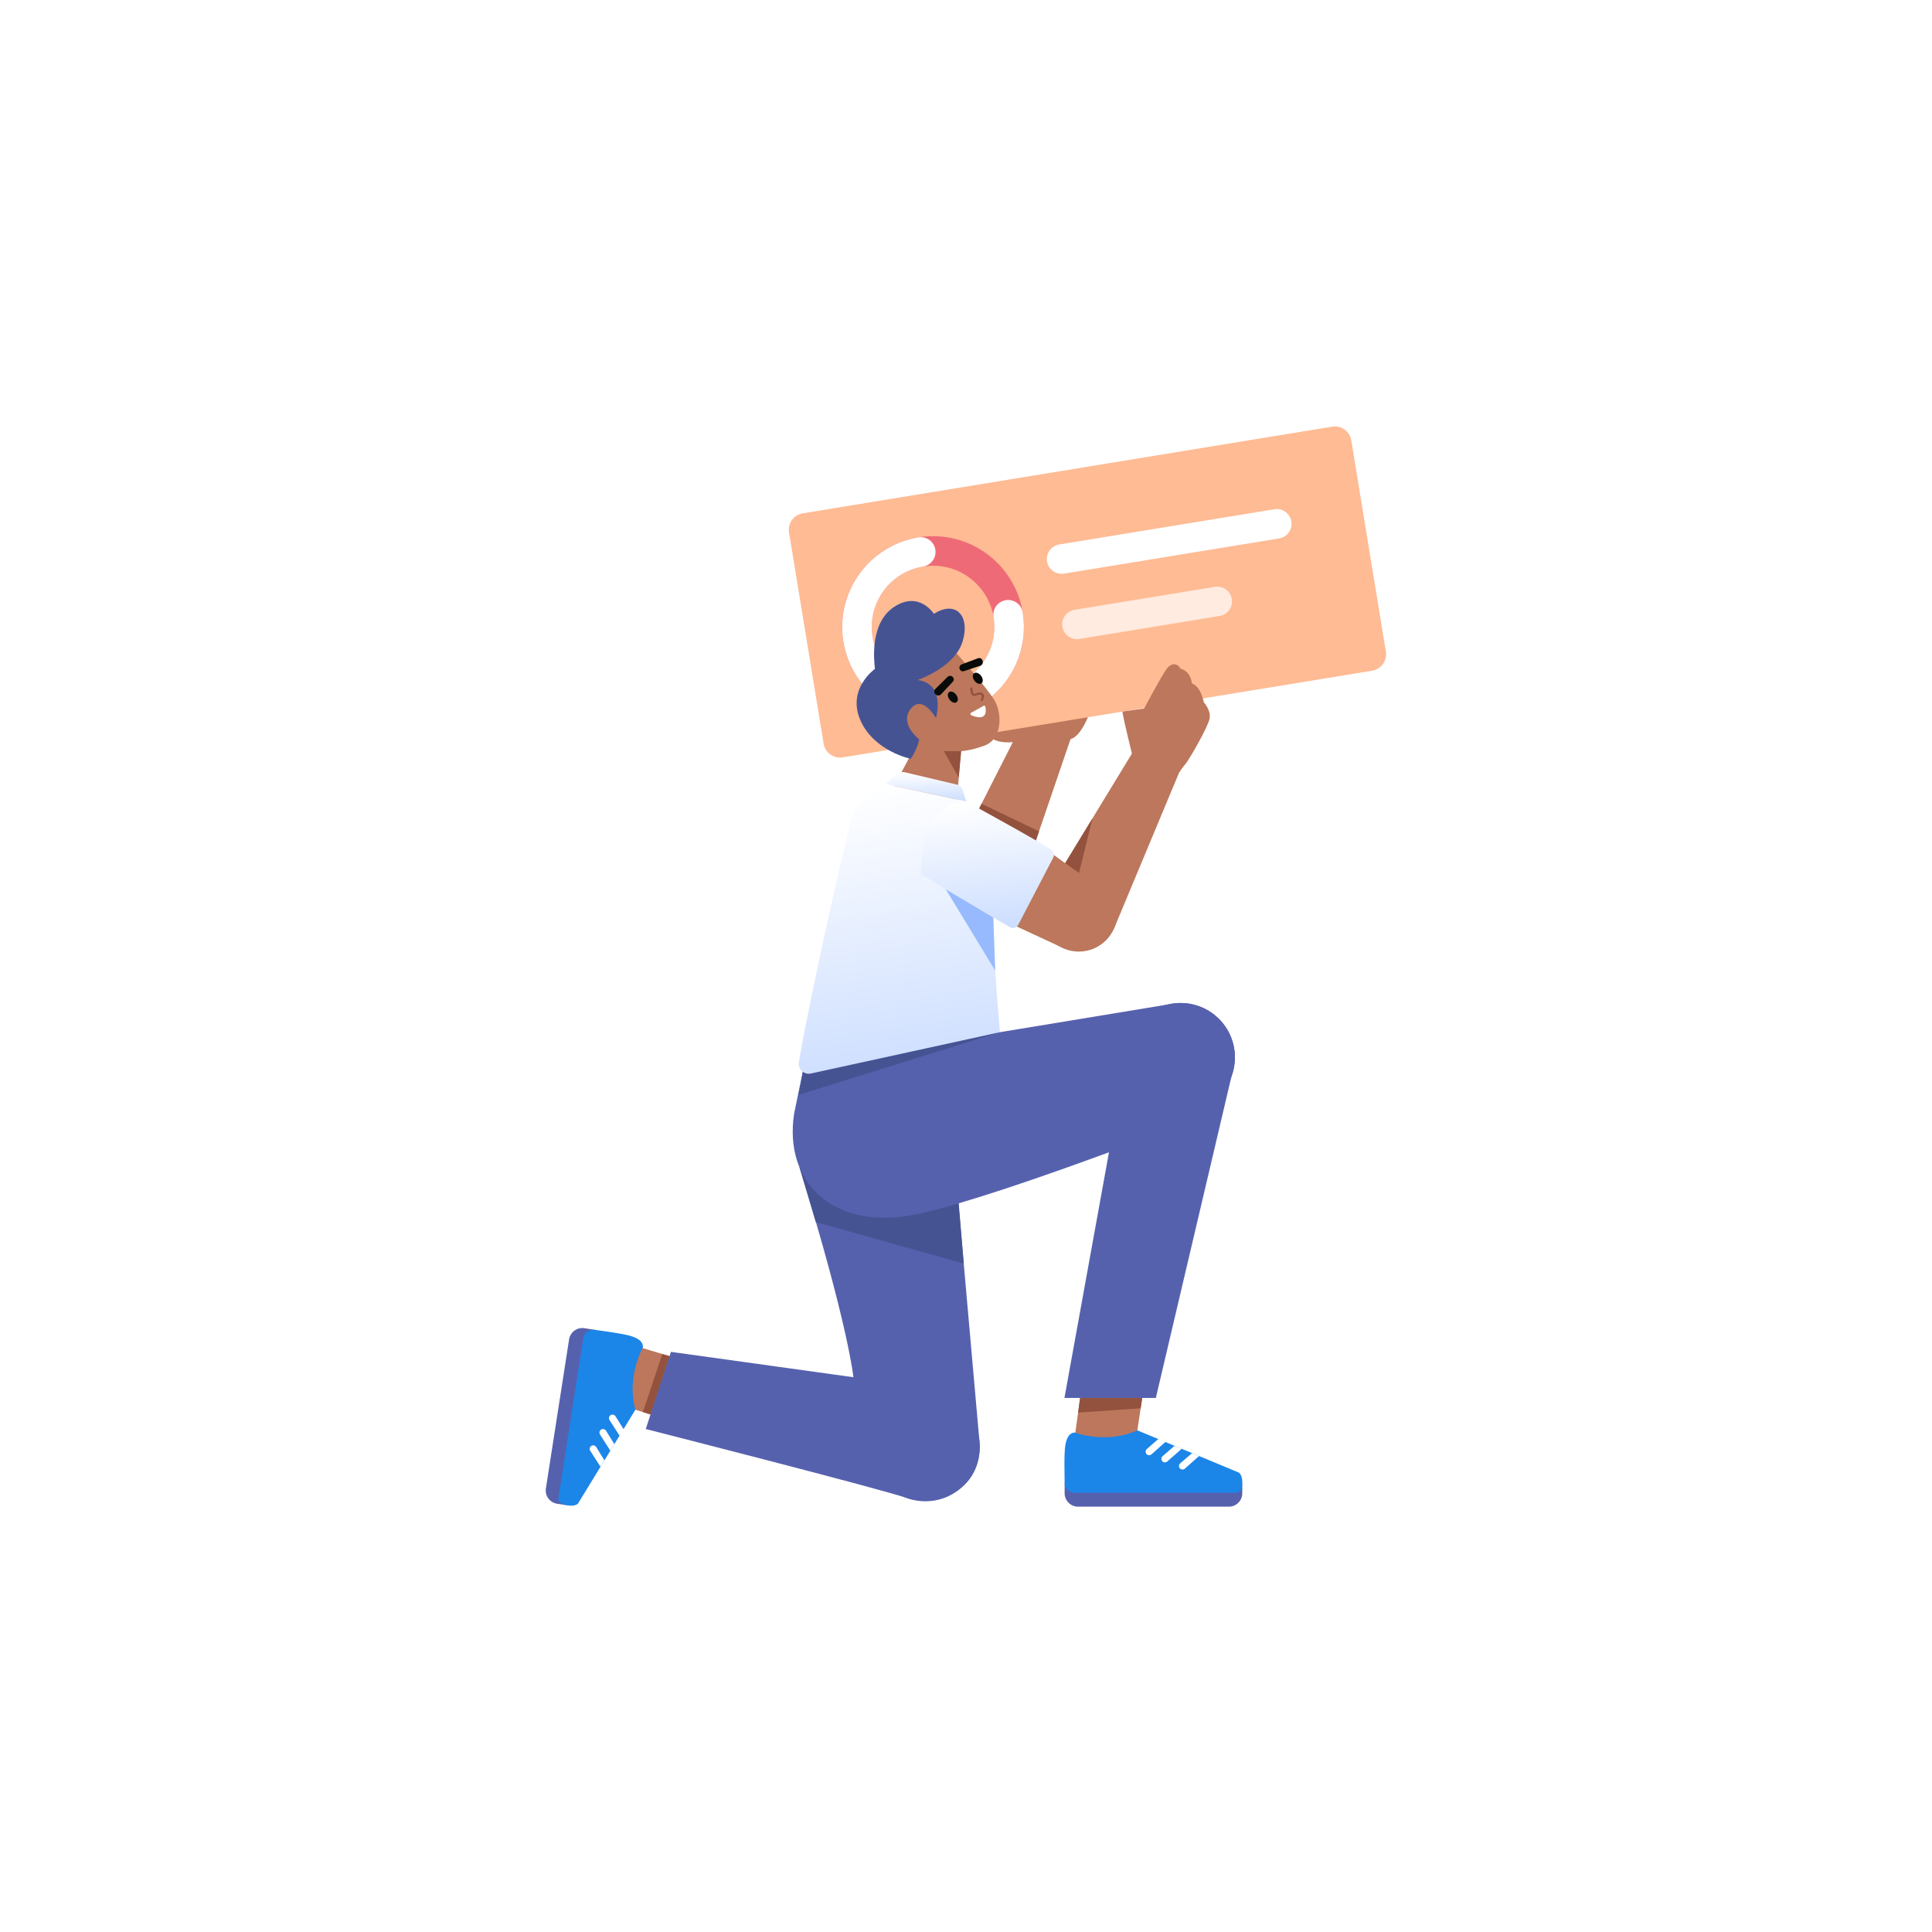 <?xml version="1.0" encoding="UTF-8"?>
<svg xmlns="http://www.w3.org/2000/svg" width="1080" height="1080" viewBox="0 0 1080 1080" fill="none">
  <rect width="1080" height="1080" fill="white"></rect>
  <path d="M332.497 743.379L317.218 841.498L311.401 840.592C309.438 840.286 307.677 839.214 306.505 837.609C305.333 836.005 304.847 834.002 305.152 832.039L318.127 748.722C318.432 746.759 319.505 744.998 321.109 743.826C322.713 742.654 324.717 742.168 326.68 742.474L332.497 743.379Z" fill="#5661AE"></path>
  <path d="M380.25 759.892L356.36 752.744L348.765 786.028L374.902 794.234L380.25 759.892Z" fill="#BC775C"></path>
  <path d="M363.811 790.752L359.394 789.366L370.245 756.899L374.279 758.106L363.811 790.752Z" fill="#93523E"></path>
  <path d="M359.389 753.216C359.389 753.216 350.029 769.479 355.187 788.045L323.032 840.615C320.236 842.657 315.989 841.446 313.63 840.189C313.113 839.911 312.697 839.479 312.437 838.954C312.177 838.428 312.088 837.834 312.181 837.255L326.05 748.19C326.281 746.703 327.085 745.367 328.291 744.467C329.496 743.568 331.007 743.177 332.497 743.379C338.462 744.188 347.538 745.496 351.108 746.412C356.627 747.829 359.536 749.835 359.389 753.216Z" fill="#1C85E8"></path>
  <path d="M348.775 799.21L344.054 791.681C343.881 791.406 343.644 791.178 343.363 791.016C343.081 790.854 342.764 790.764 342.44 790.754C342.116 790.743 341.794 790.813 341.502 790.956C341.211 791.099 340.959 791.312 340.77 791.575C340.537 791.898 340.407 792.283 340.397 792.681C340.386 793.079 340.496 793.471 340.712 793.805L346.605 802.954L348.775 799.21Z" fill="white"></path>
  <path d="M343.424 807.276L338.748 799.764C338.576 799.489 338.338 799.261 338.057 799.099C337.775 798.937 337.459 798.847 337.134 798.837C336.81 798.827 336.488 798.896 336.196 799.039C335.905 799.182 335.654 799.395 335.464 799.658C335.231 799.981 335.101 800.367 335.091 800.765C335.081 801.162 335.19 801.554 335.406 801.888L341.175 810.953L343.424 807.276Z" fill="white"></path>
  <path d="M337.877 816.345L333.287 808.886C333.115 808.611 332.878 808.383 332.596 808.221C332.315 808.06 331.998 807.97 331.673 807.959C331.349 807.949 331.027 808.018 330.736 808.162C330.444 808.305 330.193 808.517 330.003 808.781C329.771 809.104 329.641 809.489 329.63 809.887C329.62 810.285 329.73 810.676 329.945 811.011L335.687 819.925L337.877 816.345Z" fill="white"></path>
  <path d="M595.136 828.856H694.438V834.743C694.438 835.727 694.244 836.701 693.867 837.61C693.491 838.519 692.939 839.344 692.244 840.04C691.548 840.735 690.722 841.287 689.814 841.663C688.905 842.04 687.931 842.234 686.947 842.234H602.627C600.64 842.234 598.735 841.444 597.33 840.04C595.926 838.635 595.136 836.73 595.136 834.743V828.856Z" fill="#5661AE"></path>
  <path d="M604.105 779.131L600.718 803.835L634.775 806.219L638.861 779.131H604.105Z" fill="#BC775C"></path>
  <path d="M638.508 781.471L637.636 787.252L602.663 789.648L603.784 781.471H638.508Z" fill="#93523E"></path>
  <path d="M600.719 800.771C600.719 800.771 618.228 807.517 635.779 799.564L692.67 823.248C695.118 825.696 694.575 830.078 693.697 832.603C693.501 833.156 693.139 833.634 692.659 833.972C692.18 834.309 691.607 834.489 691.021 834.486H600.882C599.377 834.487 597.933 833.898 596.859 832.845C595.784 831.792 595.166 830.36 595.136 828.856C595.018 822.838 594.913 813.669 595.27 810C595.82 804.329 597.355 801.146 600.719 800.771Z" fill="#1C85E8"></path>
  <path d="M647.798 804.181L641.085 810.005C640.84 810.218 640.65 810.488 640.534 810.791C640.417 811.094 640.377 811.421 640.417 811.743C640.457 812.065 640.575 812.372 640.761 812.638C640.947 812.904 641.196 813.12 641.486 813.267C641.84 813.447 642.241 813.516 642.636 813.465C643.03 813.414 643.401 813.245 643.698 812.981L651.831 805.75L647.798 804.181Z" fill="white"></path>
  <path d="M656.591 808.228L649.888 814.004C649.643 814.217 649.454 814.487 649.337 814.789C649.221 815.092 649.181 815.419 649.22 815.742C649.26 816.064 649.378 816.371 649.564 816.637C649.751 816.903 649.999 817.118 650.289 817.265C650.644 817.446 651.044 817.515 651.439 817.464C651.834 817.413 652.204 817.244 652.501 816.98L660.57 809.885L656.591 808.228Z" fill="white"></path>
  <path d="M666.405 812.314L659.742 817.996C659.497 818.209 659.307 818.479 659.191 818.781C659.075 819.084 659.034 819.411 659.074 819.734C659.114 820.056 659.232 820.363 659.418 820.629C659.604 820.895 659.853 821.11 660.143 821.257C660.497 821.438 660.898 821.507 661.293 821.456C661.688 821.405 662.058 821.236 662.355 820.972L670.28 813.927L666.405 812.314Z" fill="white"></path>
  <path d="M545.616 455.355L566.195 414.836C566.195 414.836 553.667 416.473 551.483 408.696C549.299 400.92 610.693 393.962 610.693 393.962C610.693 393.962 605.782 411.152 598.415 413.198L578.155 472.546L545.616 455.355Z" fill="#BC775C"></path>
  <path d="M548.681 449.319L580.827 464.718L578.154 472.545L546.915 452.797L548.681 449.319Z" fill="#93523E"></path>
  <path d="M744.682 238.505L448.766 286.948C443.688 287.779 440.246 292.569 441.077 297.646L460.4 415.684C461.231 420.762 466.021 424.204 471.099 423.373L767.016 374.93C772.093 374.099 775.536 369.309 774.704 364.232L755.381 246.194C754.55 241.116 749.76 237.674 744.682 238.505Z" fill="#FEBB94"></path>
  <path d="M593.467 312.515L713.73 292.828" stroke="white" stroke-width="16.521" stroke-miterlimit="10" stroke-linecap="round"></path>
  <path opacity="0.7" d="M602.01 349.031L680.461 336.188" stroke="white" stroke-width="16.521" stroke-miterlimit="10" stroke-linecap="round"></path>
  <path d="M521.579 393.057C545.069 393.057 564.112 374.014 564.112 350.523C564.112 327.033 545.069 307.99 521.579 307.99C498.088 307.99 479.045 327.033 479.045 350.523C479.045 374.014 498.088 393.057 521.579 393.057Z" stroke="#EF6A77" stroke-width="16.521" stroke-miterlimit="10"></path>
  <path d="M563.554 343.652C564.913 351.954 563.78 360.472 560.297 368.13C556.815 375.788 551.14 382.241 543.99 386.674C536.84 391.106 528.537 393.319 520.129 393.032C511.722 392.746 503.588 389.972 496.757 385.063C489.926 380.154 484.703 373.329 481.751 365.452C478.798 357.574 478.248 348.999 480.169 340.809C482.091 332.619 486.398 325.182 492.545 319.44C498.693 313.698 506.405 309.907 514.707 308.548" stroke="white" stroke-width="16.521" stroke-miterlimit="10" stroke-linecap="round"></path>
  <path d="M535.438 669.024L547.713 807.958C547.713 837.741 517.326 841.129 507.599 837.619C493.877 832.667 360.981 798.836 360.981 798.836L375.065 755.699L477.063 769.876C477.063 769.876 474.274 740.931 446.922 652.547L535.438 669.024Z" fill="#5661AE"></path>
  <path d="M456.035 683.161L538.738 706.382L534.088 650.593L446.922 652.547L456.035 683.161Z" fill="#465393"></path>
  <path d="M534.238 364.63C534.238 364.63 550.616 383.221 555.485 390.746C560.354 398.271 560.529 413.03 550.348 416.793C540.167 420.555 531.839 421.188 516.975 418.411C505.409 416.251 490.416 397.164 494.842 387.426C499.269 377.688 519.852 359.982 534.238 364.63Z" fill="#BC775C"></path>
  <path d="M537.336 416.64L534.901 448.068L499.268 440.322L515.204 410.665L537.336 416.64Z" fill="#BC775C"></path>
  <path d="M537.336 419.911H527.648L535.936 434.709" fill="#93523E"></path>
  <path d="M495.285 438.33L500.6 433.182C501.289 432.514 502.136 432.03 503.063 431.775C503.989 431.52 504.964 431.503 505.898 431.724L535.036 438.625C535.737 438.791 536.384 439.136 536.912 439.626C537.441 440.117 537.833 440.736 538.051 441.423L540.157 448.069L495.285 438.33Z" fill="url(#paint0_linear)"></path>
  <path d="M449.136 597.229L443.921 622.498C438.048 661.045 465.686 686.544 507.924 679.595C545.646 673.388 657.385 630.065 657.385 630.065L652.932 561.501L558.995 576.999C558.995 576.999 474.561 561.355 449.136 597.229Z" fill="#5661AE"></path>
  <path d="M659.93 621.461C676.712 621.461 690.317 607.857 690.317 591.074C690.317 574.292 676.712 560.687 659.93 560.687C643.147 560.687 629.542 574.292 629.542 591.074C629.542 607.857 643.147 621.461 659.93 621.461Z" fill="#5661AE"></path>
  <path d="M659.93 621.461C676.712 621.461 690.317 607.857 690.317 591.074C690.317 574.292 676.712 560.687 659.93 560.687C643.147 560.687 629.542 574.292 629.542 591.074C629.542 607.857 643.147 621.461 659.93 621.461Z" fill="#5661AE"></path>
  <path d="M517.326 839.219C534.109 839.219 547.714 825.614 547.714 808.831C547.714 792.049 534.109 778.444 517.326 778.444C500.544 778.444 486.939 792.049 486.939 808.831C486.939 825.614 500.544 839.219 517.326 839.219Z" fill="#5661AE"></path>
  <path d="M688.834 599.855L646.116 781.471H595.025L629.542 591.074L688.834 599.855Z" fill="#5661AE"></path>
  <path d="M558.995 576.999L446.483 612.014L449.136 597.228L558.995 576.999Z" fill="#465393"></path>
  <path d="M584.244 474.404L595.422 482.537L632.751 421.265C632.751 421.265 627.781 401.196 627.439 397.779L639.585 396.048C639.585 396.048 649.423 377.506 652.227 373.839C655.031 370.171 658.267 370.818 659.993 373.839C659.993 373.839 665.386 374.702 666.249 382.036C666.249 382.036 670.995 383.115 672.937 392.607C672.937 392.607 677.035 396.921 676.173 401.667C675.31 406.413 664.523 425.013 662.798 426.931C661.469 428.495 660.244 430.144 659.13 431.869L623.177 518.021C623.177 518.021 614.392 536.865 593.805 529.718L568.28 517.889C556.565 510.298 584.244 474.404 584.244 474.404Z" fill="#BC775C"></path>
  <path d="M603.058 531.946C614.925 531.946 624.546 522.326 624.546 510.458C624.546 498.59 614.925 488.97 603.058 488.97C591.19 488.97 581.57 498.59 581.57 510.458C581.57 522.326 591.19 531.946 603.058 531.946Z" fill="#BC775C"></path>
  <path d="M512.991 380.122C512.991 380.122 534.017 373.04 538.222 358.211C542.427 343.383 533.574 335.636 522.065 343.161C522.065 343.161 513.876 330.103 499.933 339.178C485.989 348.252 488.645 369.72 489.088 373.925C489.088 373.925 473.374 384.992 480.899 402.476C488.424 419.961 509.072 424.166 509.072 424.166C511.351 420.891 512.982 417.209 513.876 413.321C513.876 413.321 502.498 404.689 509.072 396.279C515.647 387.869 523.172 401.37 523.172 401.37C523.172 401.37 528.926 382.336 512.991 380.122Z" fill="#465393"></path>
  <path d="M495.285 438.331C495.285 438.331 480.689 445.589 477.382 453.404C474.327 460.626 453.075 555.484 446.566 593.67C446.411 594.575 446.48 595.505 446.768 596.378C447.057 597.25 447.555 598.038 448.219 598.673C448.883 599.308 449.693 599.77 450.578 600.019C451.463 600.267 452.395 600.295 453.292 600.099L558.995 576.999C558.995 576.999 553.825 521.444 555.637 505.14C557.449 488.836 540.157 448.069 540.157 448.069L495.285 438.331Z" fill="url(#paint1_linear)"></path>
  <path d="M555.262 512.827L528.613 496.99L556.342 542.605L555.262 512.827Z" fill="#96BAFD"></path>
  <path d="M595.422 482.536L603.182 487.945L610.693 457.471L595.422 482.536Z" fill="#93523E"></path>
  <path d="M540.157 448.069C540.157 448.069 582.572 471.255 587.721 475.058C588.389 475.55 588.859 476.265 589.046 477.074C589.233 477.882 589.124 478.731 588.741 479.466L569.26 516.869C569.041 517.289 568.739 517.66 568.372 517.96C568.005 518.259 567.581 518.48 567.125 518.61C566.67 518.739 566.192 518.775 565.723 518.713C565.253 518.652 564.801 518.496 564.394 518.254L514.956 488.874C514.956 488.874 512.325 449.765 540.157 448.069Z" fill="url(#paint2_linear)"></path>
  <path d="M534.745 392.518C535.761 391.759 535.646 389.886 534.488 388.335C533.33 386.784 531.567 386.141 530.55 386.9C529.534 387.659 529.649 389.532 530.807 391.083C531.966 392.635 533.729 393.277 534.745 392.518Z" fill="#080B09"></path>
  <path d="M548.683 381.971C549.699 381.212 549.584 379.339 548.426 377.788C547.268 376.237 545.505 375.594 544.488 376.353C543.472 377.112 543.587 378.985 544.745 380.536C545.904 382.088 547.667 382.73 548.683 381.971Z" fill="#080B09"></path>
  <path d="M543.041 384.86C543.041 384.86 542.799 389.449 545.611 388.24C548.256 386.994 550.516 387.852 548.858 391.334" stroke="#93523E" stroke-width="1.209" stroke-linecap="round" stroke-linejoin="round"></path>
  <path d="M549.788 394.609C548.191 395.477 544.998 397.213 542.891 398.405C542.764 398.475 542.659 398.579 542.586 398.705C542.514 398.831 542.478 398.974 542.481 399.12C542.485 399.265 542.528 399.406 542.606 399.529C542.685 399.651 542.795 399.75 542.926 399.814C545.88 401.09 552.208 402.948 550.88 395.204C550.879 395.078 550.844 394.953 550.779 394.845C550.714 394.736 550.62 394.646 550.509 394.586C550.398 394.525 550.272 394.495 550.145 394.499C550.018 394.503 549.895 394.541 549.788 394.609Z" fill="white"></path>
  <path d="M522.758 387.933L523.054 388.174C523.455 388.564 523.994 388.78 524.553 388.774C525.113 388.768 525.647 388.542 526.04 388.143L532.609 381.121C532.941 380.794 533.138 380.354 533.161 379.889C533.185 379.424 533.032 378.967 532.735 378.609C532.563 378.381 532.344 378.192 532.094 378.054C531.843 377.917 531.567 377.834 531.282 377.812C530.997 377.789 530.711 377.827 530.442 377.924C530.173 378.02 529.928 378.172 529.722 378.37L522.857 385.152C522.664 385.325 522.507 385.536 522.397 385.771C522.288 386.007 522.226 386.262 522.217 386.521C522.208 386.781 522.251 387.04 522.344 387.282C522.437 387.525 522.578 387.746 522.758 387.933Z" fill="#080B09"></path>
  <path d="M546.635 368.004L537.601 371.394C537.335 371.497 537.093 371.656 536.893 371.86C536.693 372.064 536.538 372.307 536.439 372.575C536.341 372.843 536.3 373.129 536.319 373.414C536.339 373.699 536.419 373.977 536.554 374.228C536.754 374.649 537.105 374.979 537.538 375.153C537.97 375.327 538.451 375.332 538.887 375.167L548.017 372.148C548.543 371.958 548.973 371.568 549.213 371.063C549.453 370.557 549.483 369.978 549.297 369.45L549.202 369.08C549.108 368.838 548.966 368.617 548.785 368.431C548.603 368.245 548.387 368.097 548.147 367.997C547.908 367.897 547.65 367.845 547.391 367.846C547.131 367.848 546.874 367.901 546.635 368.004Z" fill="#080B09"></path>
  <defs>
    <linearGradient id="paint0_linear" x1="516.604" y1="431.531" x2="518.012" y2="466.866" gradientUnits="userSpaceOnUse">
      <stop stop-color="white"></stop>
      <stop offset="1" stop-color="#94B9FF"></stop>
    </linearGradient>
    <linearGradient id="paint1_linear" x1="499.939" y1="437.946" x2="552.833" y2="776.985" gradientUnits="userSpaceOnUse">
      <stop stop-color="white"></stop>
      <stop offset="1" stop-color="#94B9FF"></stop>
    </linearGradient>
    <linearGradient id="paint2_linear" x1="550.164" y1="447.901" x2="565.645" y2="597.908" gradientUnits="userSpaceOnUse">
      <stop stop-color="white"></stop>
      <stop offset="1" stop-color="#94B9FF"></stop>
    </linearGradient>
  </defs>
</svg>
